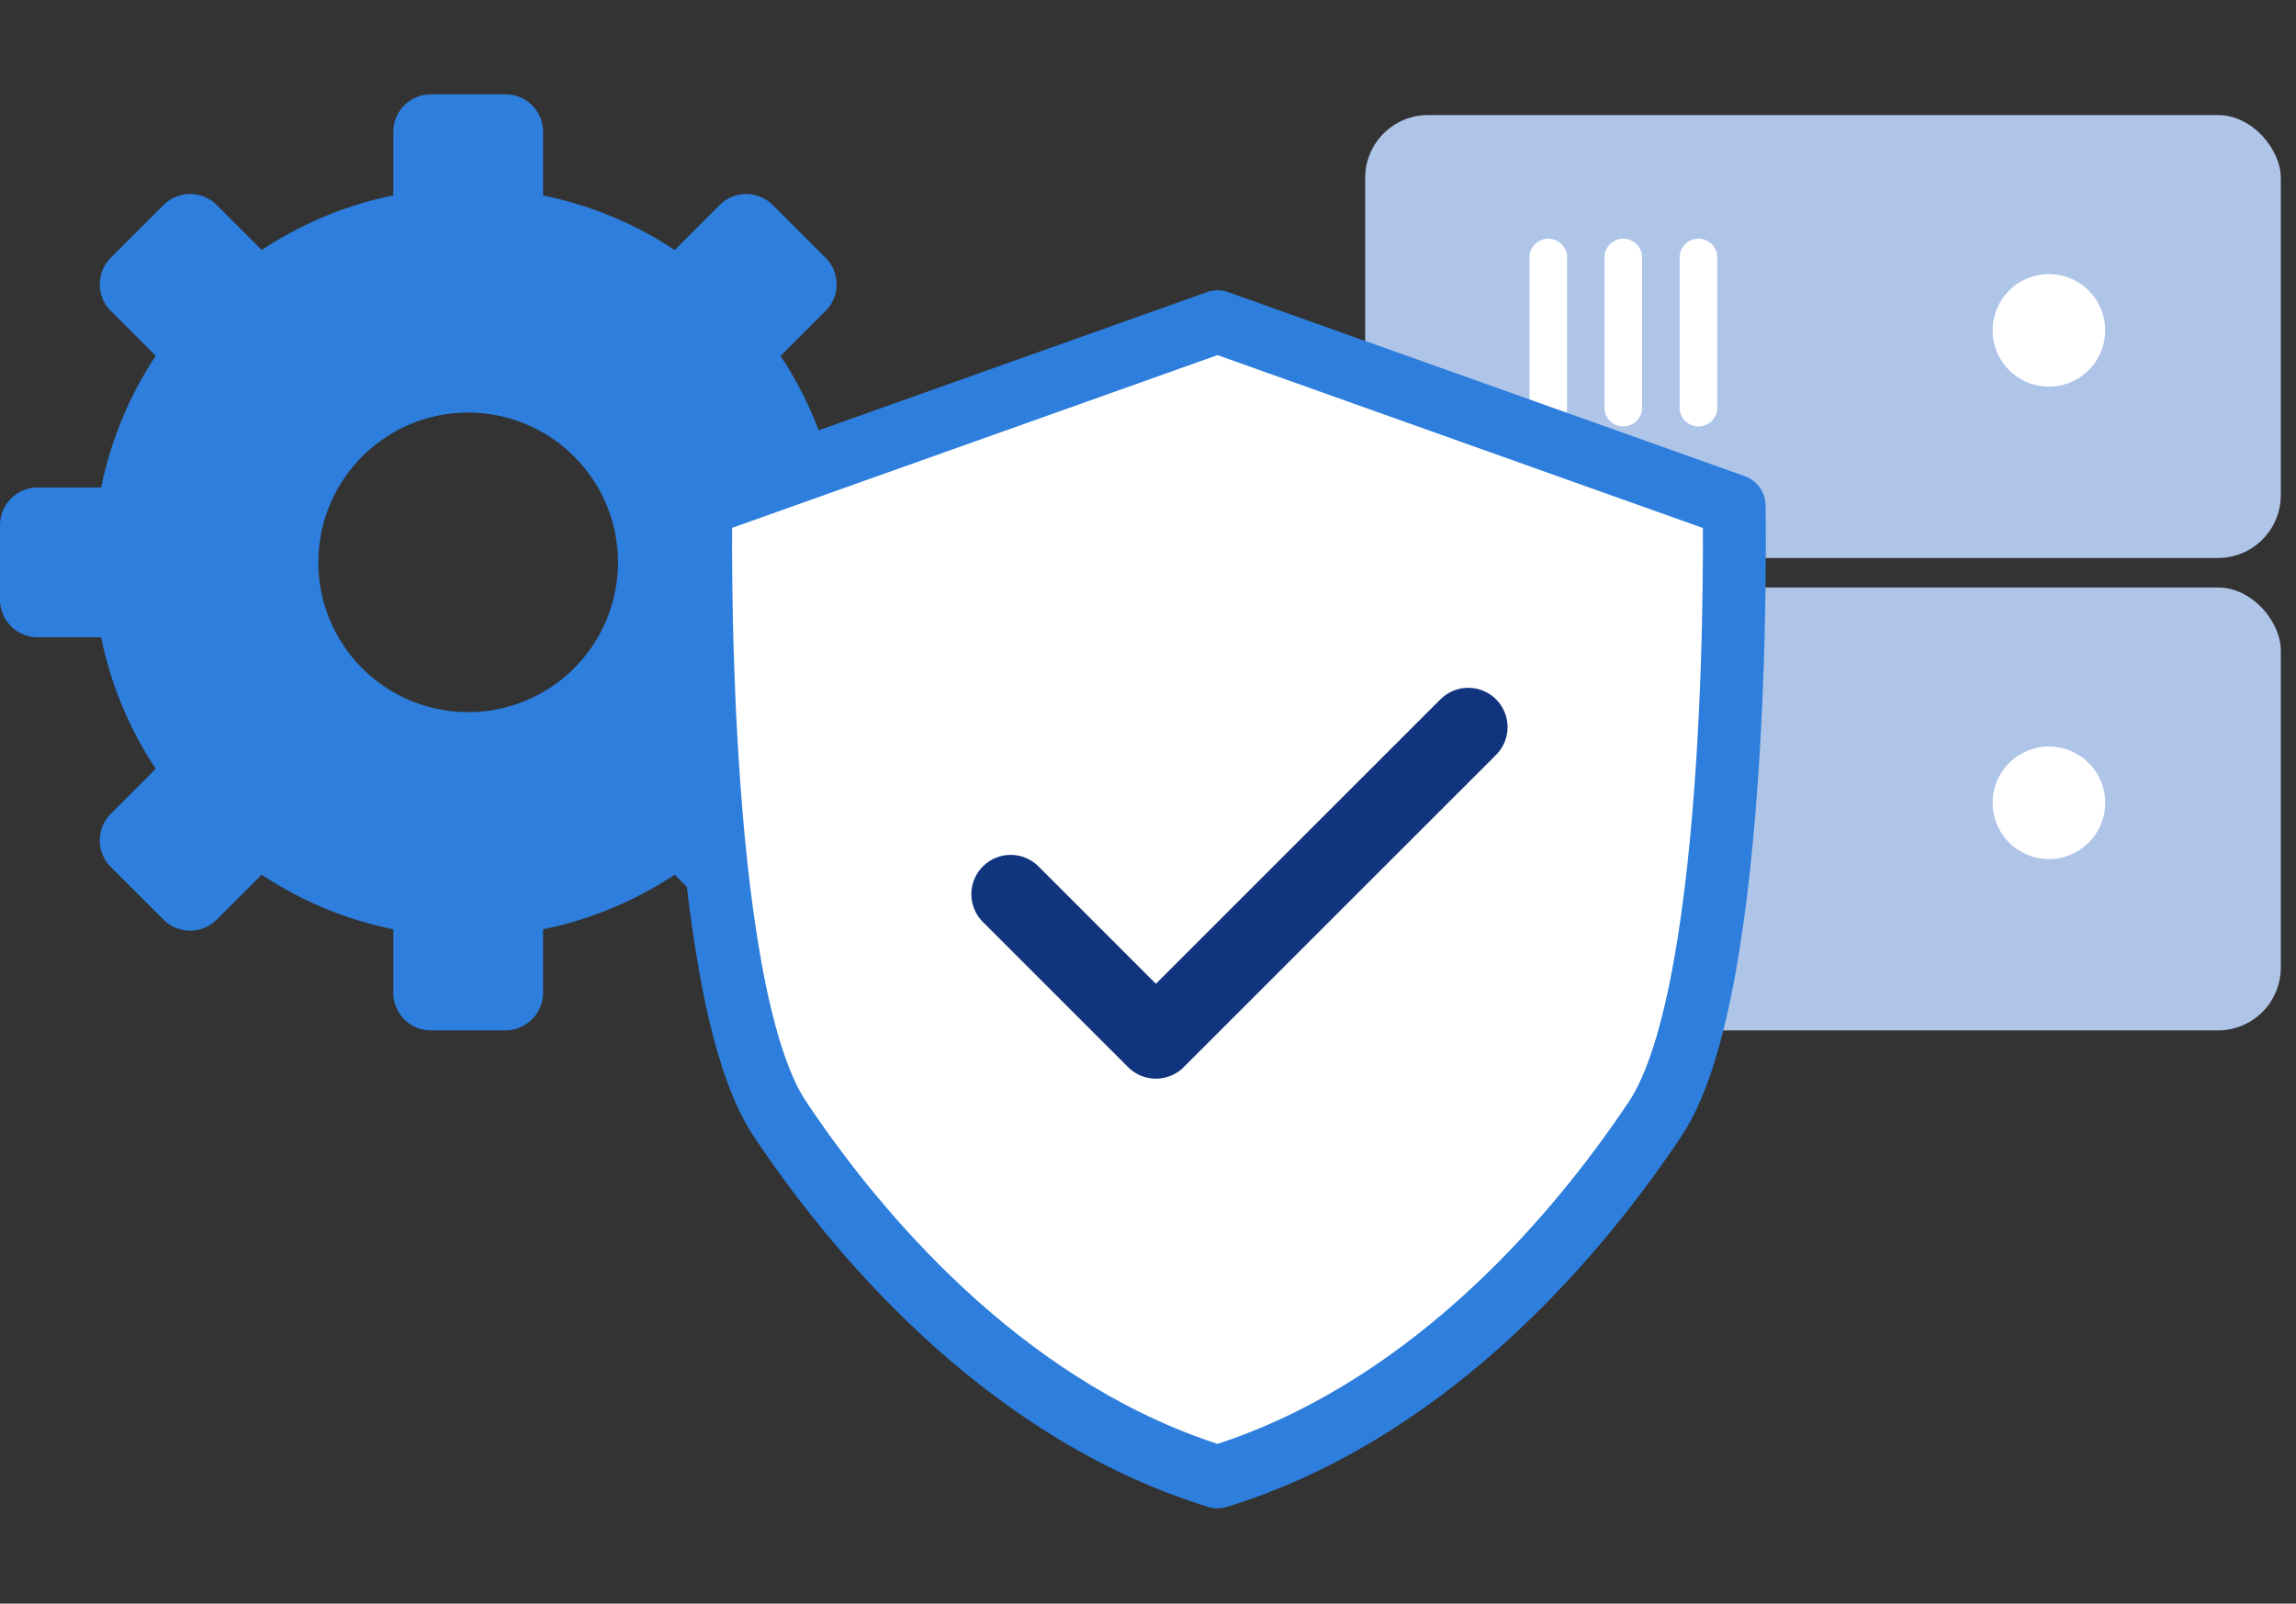 <svg xmlns="http://www.w3.org/2000/svg" width="73" height="51" viewBox="0 0 73 51">
  <rect x="0" y="0" width="73" height="51" fill="#333333" stroke="none"/>
  <g id="icon-service.svg" transform="translate(-573.357 -2624)">
    <rect id="長方形_188" data-name="長方形 188" width="73" height="51" transform="translate(573.357 2624)" fill="#fff" opacity="0"/>
    <g id="グループ_90" data-name="グループ 90" transform="translate(616.762 2642.684)">
      <g id="グループ_82" data-name="グループ 82" transform="translate(0 0)">
        <rect id="長方形_118" data-name="長方形 118" width="29.112" height="14.087" rx="2" transform="translate(0 0)" fill="#afc5e8"/>
      </g>
      <g id="グループ_83" data-name="グループ 83" transform="translate(5.226 3.868)">
        <path id="パス_59" data-name="パス 59" d="M70.924,184.106a.6.6,0,1,1-1.192,0v-4.77a.6.6,0,0,1,1.192,0Z" transform="translate(-69.732 -178.741)" fill="#fff"/>
        <path id="パス_60" data-name="パス 60" d="M75.46,184.106a.6.6,0,1,1-1.192,0v-4.77a.6.6,0,0,1,1.192,0Z" transform="translate(-71.883 -178.741)" fill="#fff"/>
        <path id="パス_61" data-name="パス 61" d="M80,184.106a.6.6,0,1,1-1.192,0v-4.77a.6.6,0,0,1,1.192,0Z" transform="translate(-74.034 -178.741)" fill="#fff"/>
        <path id="パス_62" data-name="パス 62" d="M99.867,184.585a1.789,1.789,0,1,1,1.789-1.789A1.789,1.789,0,0,1,99.867,184.585Z" transform="translate(-83.354 -179.816)" fill="#fff"/>
      </g>
    </g>
    <path id="パス_67" data-name="パス 67" d="M1375.037,148.568h-2.026a11.83,11.83,0,0,0-1.736-4.184l1.434-1.434a1.194,1.194,0,0,0,0-1.684l-1.684-1.684a1.194,1.194,0,0,0-1.684,0l-1.433,1.434a11.825,11.825,0,0,0-4.184-1.736v-2.026a1.194,1.194,0,0,0-1.191-1.19h-2.381a1.194,1.194,0,0,0-1.19,1.19v2.025a11.829,11.829,0,0,0-4.184,1.736l-1.434-1.434a1.194,1.194,0,0,0-1.684,0l-1.685,1.684a1.2,1.2,0,0,0,0,1.684l1.434,1.433a11.84,11.84,0,0,0-1.736,4.185h-2.025a1.2,1.2,0,0,0-1.191,1.191v2.382a1.194,1.194,0,0,0,1.191,1.19h2.024a11.843,11.843,0,0,0,1.736,4.185l-1.433,1.433a1.2,1.2,0,0,0,0,1.684l1.685,1.684a1.194,1.194,0,0,0,1.684,0l1.433-1.433a11.849,11.849,0,0,0,4.185,1.736v2.024a1.194,1.194,0,0,0,1.19,1.191h2.381a1.2,1.2,0,0,0,1.191-1.191v-2.025a11.844,11.844,0,0,0,4.184-1.736l1.433,1.434a1.194,1.194,0,0,0,1.684,0l1.684-1.684a1.194,1.194,0,0,0,0-1.684l-1.433-1.434a11.833,11.833,0,0,0,1.736-4.184h2.026a1.194,1.194,0,0,0,1.19-1.19v-2.382A1.194,1.194,0,0,0,1375.037,148.568Zm-13.694,7.144a4.763,4.763,0,1,1,4.762-4.763A4.764,4.764,0,0,1,1361.343,155.712Z" transform="translate(-773.1 2490.936)" fill="#2d7edd"/>
    <g id="グループ_93" data-name="グループ 93" transform="translate(616.762 2627.659)">
      <g id="グループ_82-2" data-name="グループ 82" transform="translate(0 0)">
        <rect id="長方形_118-2" data-name="長方形 118" width="29.112" height="14.087" rx="2" transform="translate(0 0)" fill="#afc5e8"/>
      </g>
      <g id="グループ_83-2" data-name="グループ 83" transform="translate(5.226 3.868)">
        <path id="パス_59-2" data-name="パス 59" d="M70.924,184.106a.6.6,0,1,1-1.192,0v-4.77a.6.6,0,0,1,1.192,0Z" transform="translate(-69.732 -178.741)" fill="#fff"/>
        <path id="パス_60-2" data-name="パス 60" d="M75.46,184.106a.6.6,0,1,1-1.192,0v-4.77a.6.6,0,0,1,1.192,0Z" transform="translate(-71.883 -178.741)" fill="#fff"/>
        <path id="パス_61-2" data-name="パス 61" d="M80,184.106a.6.6,0,1,1-1.192,0v-4.77a.6.6,0,0,1,1.192,0Z" transform="translate(-74.034 -178.741)" fill="#fff"/>
        <path id="パス_62-2" data-name="パス 62" d="M99.867,184.585a1.789,1.789,0,1,1,1.789-1.789A1.789,1.789,0,0,1,99.867,184.585Z" transform="translate(-83.354 -179.816)" fill="#fff"/>
      </g>
    </g>
    <g id="グループ_75" data-name="グループ 75" transform="translate(595.632 2634.232)">
      <g id="グループ_72" data-name="グループ 72">
        <path id="パス_57" data-name="パス 57" d="M728.907,833.238c6.405-1.973,11.136-7.218,13.92-11.392s2.506-19.494,2.506-19.494L728.907,796.5l-16.427,5.848s-.279,15.317,2.506,19.494S722.5,831.265,728.907,833.238Z" transform="translate(-712.472 -796.5)" fill="#fff" stroke="#2d7edd" stroke-linecap="round" stroke-linejoin="round" stroke-miterlimit="10" stroke-width="2"/>
        <path id="パス_58" data-name="パス 58" d="M223.279,705.732l4.617,4.617,9.931-9.93" transform="translate(-213.42 -687.526)" fill="none" stroke="#10347e" stroke-linecap="round" stroke-linejoin="round" stroke-width="2.5"/>
      </g>
    </g>
  </g>
</svg>
